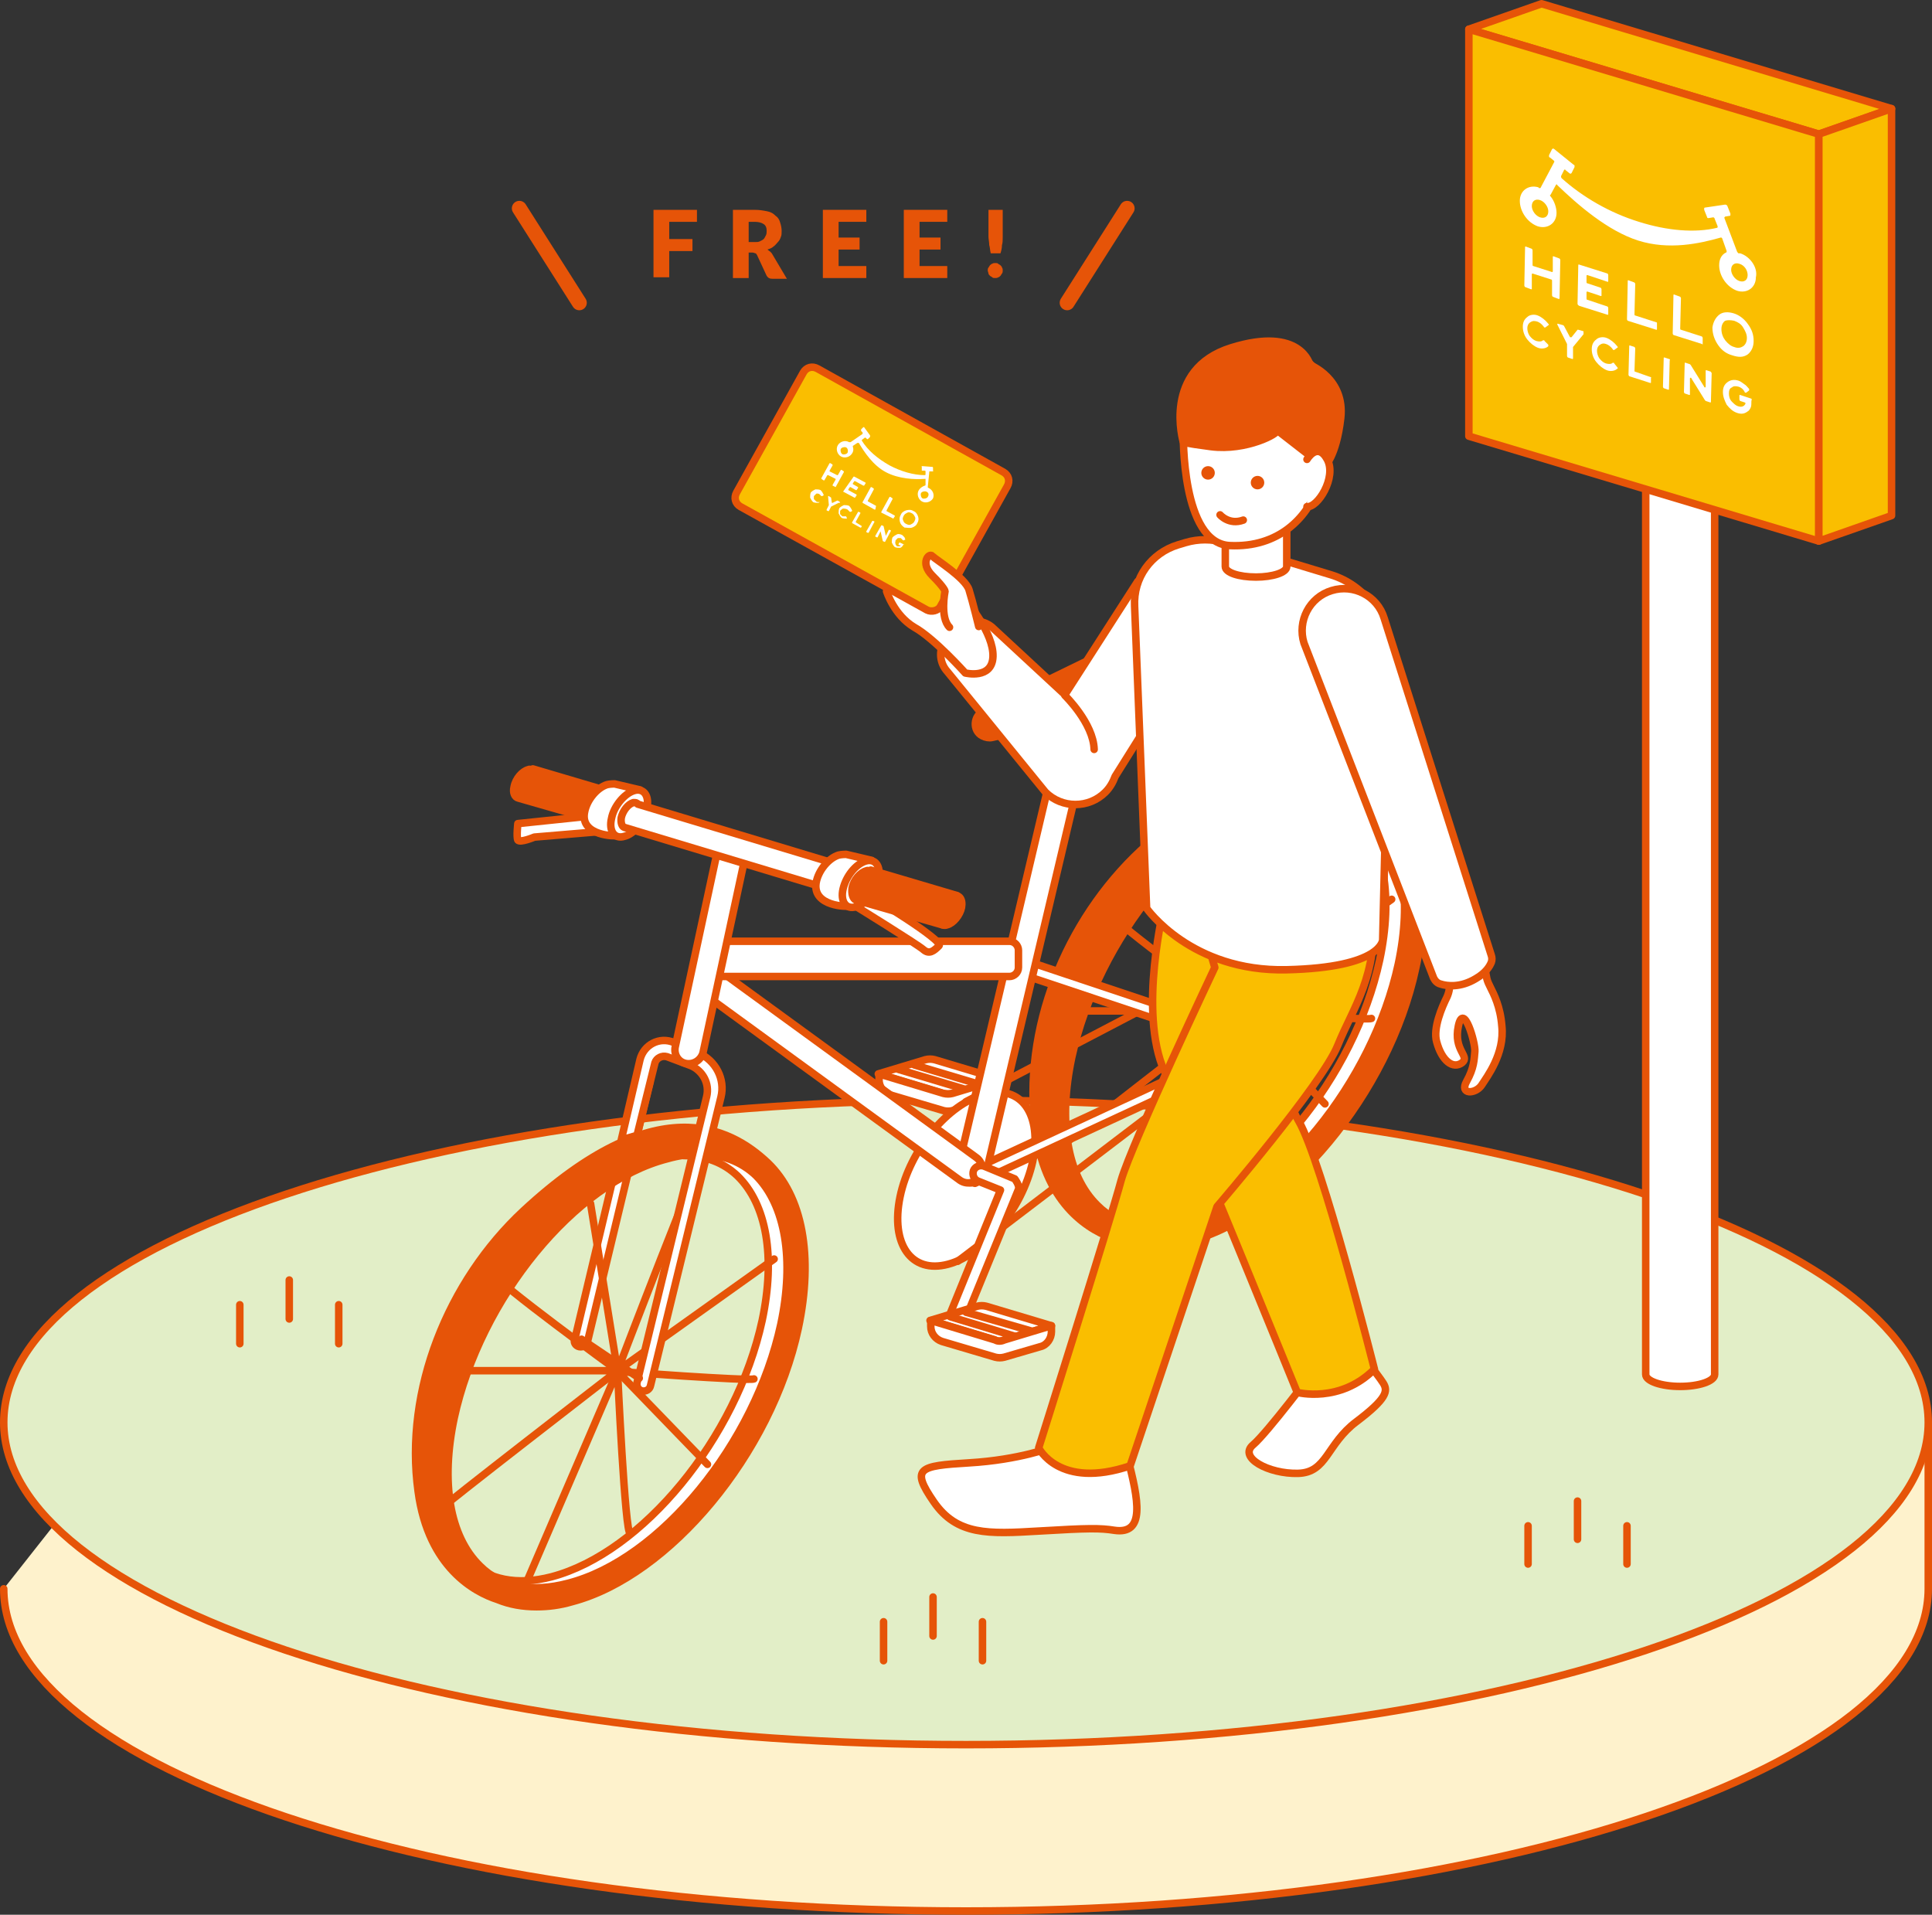 <?xml version="1.0" encoding="utf-8"?>
<!-- Generator: Adobe Illustrator 21.1.0, SVG Export Plug-In . SVG Version: 6.00 Build 0)  -->
<svg version="1.1" id="レイヤー_1" xmlns="http://www.w3.org/2000/svg" xmlns:xlink="http://www.w3.org/1999/xlink" x="0px"
	 y="0px" width="257.8px" height="255.5px" viewBox="0 0 257.8 255.5" style="enable-background:new 0 0 257.8 255.5;"
	 xml:space="preserve">
<rect x="0" y="0" width="257.8" height="255.5" fill="#333333" stroke="none"/>
<style type="text/css">
	.st0{fill:#FEF2CC;stroke:#E65408;stroke-linecap:round;stroke-linejoin:round;stroke-miterlimit:10;}
	.st1{fill:#E2EEC7;stroke:#E65408;stroke-linecap:round;stroke-linejoin:round;stroke-miterlimit:10;}
	.st2{fill:#FFFFFF;stroke:#E65408;stroke-linecap:round;stroke-linejoin:round;stroke-miterlimit:10;}
	.st3{fill:none;stroke:#E65408;stroke-linecap:round;stroke-linejoin:round;stroke-miterlimit:10;}
	.st4{fill:#E65408;}
	.st5{fill:#E65408;stroke:#E65408;stroke-linecap:round;stroke-linejoin:round;stroke-miterlimit:10;}
	.st6{fill:#FABE00;stroke:#E65408;stroke-linecap:round;stroke-linejoin:round;stroke-miterlimit:10;}
	.st7{fill:#FFFFFF;}
	.st8{fill:none;stroke:#E65408;stroke-width:2;stroke-linecap:round;stroke-linejoin:round;stroke-miterlimit:10;}
</style>
<path class="st0" d="M0.5,212c0,23.8,57.5,43,128.4,43s128.4-19.3,128.4-43v-22.2h-17.5c-22.3-12.7-63.6-21.3-110.9-21.3
	S40.3,177.1,18,189.8"/>
<path class="st1" d="M0.5,189.8c0-23.8,57.5-43,128.4-43s128.4,19.3,128.4,43s-57.5,43-128.4,43S0.5,213.5,0.5,189.8"/>
<g>
	<g>
		<g>
			<path class="st2" d="M127.1,145.9l6.3-1.9l-8.7-2.6c-0.4-0.1-0.8-0.1-1.2,0l-6.3,1.9l8.6,2.6C126.3,146,126.7,146,127.1,145.9z"
				/>
			<path class="st2" d="M127.1,145.9l6.3-1.9v0.8c0,0.9-0.6,1.8-1.5,2l-4.8,1.4c-0.4,0.1-0.8,0.1-1.2,0l-7.1-2.1
				c-0.9-0.3-1.5-1.1-1.5-2v-0.8l8.6,2.6C126.3,146,126.7,146,127.1,145.9z"/>
			<line class="st2" x1="119.9" y1="142.7" x2="128.6" y2="145.3"/>
			<line class="st2" x1="122" y1="142.1" x2="130.7" y2="144.7"/>
		</g>
		<g>
			<g>
				<path class="st2" d="M120.1,159.7c-1.3,6.3,1.5,10.3,6.4,9c4.9-1.3,9.9-7.4,11.3-13.7c1.3-6.3-1.5-10.3-6.4-9
					C126.5,147.3,121.4,153.4,120.1,159.7z"/>
				<path class="st2" d="M158.9,136c-0.8,3.7,0.9,6.1,3.8,5.3s5.8-4.3,6.6-8c0.8-3.7-0.9-6.1-3.8-5.3S159.7,132.3,158.9,136z"/>
				<line class="st2" x1="163.9" y1="128.7" x2="128.9" y2="147"/>
				<line class="st2" x1="127.8" y1="168.3" x2="163.9" y2="140.8"/>
			</g>
			<g>
				<g>
					<path class="st2" d="M77.3,179.7L77.3,179.7c0.5,0.1,1-0.2,1.1-0.7l8.3-34.5l-1.7-0.7l-8.3,34.9
						C76.5,179.1,76.8,179.6,77.3,179.7z"/>
					<g>
						<g>
							<path class="st2" d="M183,106.3c4.8,4.6,6.4,12.8,4.3,22.5c-3.6,16.8-17.3,33.4-30.5,36.8c-1.7,0.4-3.3-0.8-4.8-0.8
								c-3.7,0-6-0.8-8.5-3.2l1.3-1.5c2.7,2.6,6.6,3.4,11.2,2.2c12.1-3.2,24.7-18.5,28.1-34.2c1.8-8.5,0.6-15.5-3.3-19.3
								c-1.9-1.8-4.3-2.7-7.2-2.7L183,106.3z"/>
							<g>
								<path class="st3" d="M176.8,105c-0.7,0.3-12,29.9-12,29.9l20.9-14.9"/>
								<path class="st3" d="M148.8,122.4c-0.7,0.3,16,12.5,16,12.5l-3.6-22.3"/>
								<path class="st3" d="M141.3,153.3c-0.7,0.3,23.5-18.4,23.5-18.4h-21.5"/>
								<path class="st3" d="M183,135.9c-0.7,0.3-18.2-1-18.2-1l12,12.4"/>
								<path class="st3" d="M166.6,156.6c-0.7,0.3-1.7-21.7-1.7-21.7l-12.9,30"/>
							</g>
						</g>
						<path class="st4" d="M185.2,106.7c-5.3-5-15.5-10.1-33.3,6.4c-10.2,9.5-16.1,24.2-14.2,37.9c1.4,10.4,7.8,13.8,10.9,14.8
							c1.7,0.7,3.5,1,5.4,1c1.6,0,3.2-0.2,4.9-0.7c13.2-3.5,26.9-20,30.5-36.8C191.6,119.5,190,111.3,185.2,106.7z M186.1,128.5
							c-3.4,15.7-15.9,31.1-28.1,34.2c-4.6,1.2-8.5,0.5-11.2-2.2c-3.9-3.8-5.1-10.8-3.3-19.3c3.4-15.7,15.9-31.1,28.1-34.2
							c1.4-0.4,2.8-0.6,4.1-0.6c2.8,0,5.3,0.9,7.2,2.7C186.7,113,187.9,120,186.1,128.5z"/>
					</g>
					<path class="st2" d="M130.1,157.9l38.2-17.7c0.2-0.1,0.3-0.4,0.2-0.6l-0.4-0.8c-0.1-0.2-0.4-0.3-0.6-0.2l-38.2,17.7
						L130.1,157.9z"/>
					<path class="st2" d="M136.3,130l31.1,10.4c0.2,0.1,0.5-0.1,0.6-0.3l0.3-0.9c0.1-0.2-0.1-0.5-0.3-0.6l-31.1-10.4
						c-0.2-0.1-0.5,0.1-0.6,0.3l-0.3,0.9C135.9,129.7,136,129.9,136.3,130z"/>
					<g>
						<path class="st2" d="M136,129.2l1.1,0.2c0.3,0.1,0.6-0.1,0.7-0.4l7.8-35.8l-2.3-0.5l-7.8,35.8
							C135.5,128.8,135.7,129.1,136,129.2z"/>
						<path class="st2" d="M129.3,157.8L129.3,157.8c1,0.2,2-0.4,2.3-1.4l12.5-52.9l-3.7-0.8l-12.5,52.9
							C127.6,156.6,128.3,157.6,129.3,157.8z"/>
						<path class="st2" d="M130.7,157L130.7,157c0.6-0.9,0.4-2-0.5-2.6l-35.3-25.7l-2.1,3.1l35.3,25.7
							C129,158.1,130.1,157.9,130.7,157z"/>
					</g>
					<g>
						<path class="st5" d="M150.2,87l7.4,3.3c1.1,0.3,1.1,2-0.1,2.3l-25.1,5.8c-0.4,0.1-0.9,0-1.3-0.2h0c-1.4-0.7-1.2-2.8,0.2-3.3
							l16-7.8C148.3,86.8,149.3,86.7,150.2,87z"/>
					</g>
					<path class="st2" d="M94.5,130.3h40.2c0.6,0,1.2-0.5,1.2-1.2v-2.3c0-0.6-0.5-1.2-1.2-1.2H94.5V130.3z"/>
					<g>
						<g>
							<path class="st2" d="M100.6,154.4c4.8,4.6,6.4,12.8,4.3,22.5c-3.6,16.8-17.3,33.4-30.5,36.8c-1.7,0.4-3.3-0.8-4.8-0.8
								c-3.7,0-6-0.8-8.5-3.2l1.3-1.5c2.7,2.6,6.6,3.4,11.2,2.2c12.1-3.2,24.7-18.5,28.1-34.2c1.8-8.5,0.6-15.5-3.3-19.3
								c-1.9-1.8-4.3-2.7-7.2-2.7L100.6,154.4z"/>
							<g>
								<path class="st3" d="M94.4,153c-0.7,0.3-12,29.9-12,29.9l20.9-14.9"/>
								<path class="st3" d="M66.4,170.4c-0.7,0.3,16,12.5,16,12.5l-3.6-22.3"/>
								<path class="st3" d="M58.9,201.3c-0.7,0.3,23.5-18.4,23.5-18.4H60.9"/>
								<path class="st3" d="M100.6,184c-0.7,0.3-18.2-1-18.2-1l12,12.4"/>
								<path class="st3" d="M84.1,204.6c-0.7,0.3-1.7-21.7-1.7-21.7l-12.9,30"/>
							</g>
						</g>
						<path class="st4" d="M102.8,154.8c-5.3-5-15.5-10.1-33.3,6.4c-10.2,9.5-16.1,24.2-14.2,37.9c1.4,10.4,7.8,13.8,10.9,14.8
							c1.7,0.7,3.5,1,5.4,1c1.6,0,3.2-0.2,4.9-0.7c13.2-3.5,26.9-20,30.5-36.8C109.1,167.6,107.6,159.4,102.8,154.8z M103.7,176.6
							c-3.4,15.7-15.9,31.1-28.1,34.2c-4.6,1.2-8.5,0.5-11.2-2.2c-3.9-3.8-5.1-10.8-3.3-19.3c3.4-15.7,15.9-31.1,28.1-34.2
							c1.4-0.4,2.8-0.6,4.1-0.6c2.8,0,5.3,0.9,7.2,2.7C104.3,161,105.5,168.1,103.7,176.6z"/>
					</g>
					<path class="st2" d="M82.9,152.1l2.5-10.7c0.5-2,2.6-3.1,4.5-2.3l3.3,1.4c2.3,1,3.6,3.5,3,5.9l-9.4,38.5
						c-0.1,0.5-0.6,0.8-1.1,0.7c-0.5-0.1-0.8-0.6-0.7-1.1l9.3-38.2c0.4-1.7-0.5-3.4-2.1-4.1L89,141c-0.7-0.2-1.4,0.2-1.6,0.8
						l-2.4,9.7L82.9,152.1z"/>
					<path class="st2" d="M91.5,141.9L91.5,141.9c1,0.2,2-0.4,2.3-1.4l5.6-26l-3.7-0.8l-5.6,26C89.9,140.7,90.5,141.7,91.5,141.9z"
						/>
				</g>
				<g>
					<path class="st2" d="M133.5,158.8l-3-1.2c-0.5-0.2-0.8-0.8-0.6-1.4l0,0c0.2-0.5,0.8-0.8,1.4-0.6l4.1,1.7c0,0,0.7,0.9,0.5,1.4
						l-7.2,17.6l-2-0.8L133.5,158.8z"/>
					<g>
						<path class="st2" d="M134,178.8l6.3-1.9l-8.7-2.6c-0.4-0.1-0.8-0.1-1.2,0l-6.3,1.9l8.6,2.6C133.1,179,133.6,179,134,178.8z"/>
						<path class="st2" d="M134,178.8l6.3-1.9v0.8c0,0.9-0.6,1.8-1.5,2l-4.8,1.4c-0.4,0.1-0.8,0.1-1.2,0l-7.1-2.1
							c-0.9-0.3-1.5-1.1-1.5-2v-0.8l8.6,2.6C133.1,179,133.6,179,134,178.8z"/>
						<line class="st2" x1="126.8" y1="175.7" x2="135.4" y2="178.3"/>
						<line class="st2" x1="128.9" y1="175.1" x2="137.6" y2="177.6"/>
					</g>
				</g>
			</g>
			<line class="st2" x1="85.3" y1="183.9" x2="77.6" y2="178.7"/>
		</g>
	</g>
	<g>
		<path class="st2" d="M80.8,110.9l-9.5,0.8c0,0-1.9,0.8-2.2,0.4c-0.2-0.4,0-2.2,0-2.2l12.5-1.3L80.8,110.9z"/>
		<g>
			<g>
				<path class="st5" d="M68.6,105c0.2-1.1,1.1-2.1,1.9-2.3c0.2-0.1,0.4,0,0.6,0l0-0.1l11.5,3.4l0,0c-0.2,0-0.3,0-0.5,0
					c-0.8,0.2-1.7,1.3-1.9,2.3c-0.2,0.8,0,1.3,0.5,1.5l0,0l-11.5-3.3l0,0C68.7,106.4,68.4,105.8,68.6,105z"/>
			</g>
			<g>
				<path class="st2" d="M78,108.4c0.3-1.7,1.7-3.3,3-3.7c0.4-0.1,1-0.1,1-0.1l3.4,0.8l-3.1,6.1C82.3,111.6,77.4,111.6,78,108.4z"/>
				<path class="st2" d="M81.6,109.2c-0.4,1.7,0.4,2.8,1.7,2.4c1.3-0.3,2.7-2,3-3.7c0.4-1.7-0.4-2.8-1.7-2.4
					C83.3,105.9,81.9,107.6,81.6,109.2z"/>
			</g>
		</g>
		<path class="st2" d="M116,119.5c0,0,10,6,9.3,6.7c-0.7,0.7-1.3,1.2-2.1,0.5s-8.9-5.7-8.9-5.7l-0.5-2L116,119.5z"/>
		<g>
			<g>
				<path class="st2" d="M82.9,109.1c0.2-0.9,0.9-1.8,1.6-2c0,0,0.1,0,0.1,0l0,0l0,0c0.2,0,0.4,0,0.5,0.2l39.8,12l-6.1,1.8
					l-35.5-10.7C83,110.3,82.8,109.8,82.9,109.1z"/>
				<path class="st2" d="M108.9,117.8c0.3-1.7,1.7-3.3,3-3.7c0.4-0.1,1-0.1,1-0.1l3.4,0.8l-3.1,6.1C113.2,121,108.4,121,108.9,117.8
					z"/>
				<path class="st2" d="M112.5,118.6c-0.4,1.7,0.4,2.8,1.7,2.4c1.3-0.3,2.7-2,3-3.7c0.4-1.7-0.4-2.8-1.7-2.4
					C114.2,115.3,112.9,116.9,112.5,118.6z"/>
			</g>
			<g>
				<path class="st5" d="M113.7,118.5c0.2-1.1,1.1-2.1,1.9-2.3c0.2-0.1,0.4,0,0.6,0l0-0.1l11.5,3.4l-2,3.9l-11.5-3.3l0,0
					C113.8,119.9,113.6,119.3,113.7,118.5z"/>
				<path class="st5" d="M125.3,121.9c-0.2,1.1,0.3,1.8,1.1,1.5c0.8-0.2,1.7-1.3,1.9-2.3c0.2-1.1-0.3-1.8-1.1-1.5
					C126.4,119.8,125.6,120.8,125.3,121.9z"/>
			</g>
		</g>
	</g>
</g>
<g>
	<g>
		<g>
			<path class="st2" d="M161.2,83.8l-9.4-6.2l-9.7,15.1l-9.5-8.8c-1-1-2.5-1.3-3.8-0.7c-0.2,0.1-0.4,0.2-0.7,0.4
				c-0.9,0.6-1.5,1.2-2,1.9c-0.9,1.3-0.7,3,0.3,4.1l13.1,16.1c2.2,2.2,5.8,2.2,8,0c0.6-0.6,1-1.3,1.3-2.1L161.2,83.8z"/>
			<g>
				<g>
					<path class="st2" d="M175.4,182.8c0,0-6.3,8.4-8.2,10c-2,1.7,2.1,3.9,6,3.8c3.9-0.1,3.8-3.9,7.8-6.9c4.1-3.1,4.2-4.1,3.6-5.1
						c-0.6-1-4.7-6.2-4.7-6.2L175.4,182.8z"/>
					<path class="st6" d="M155.4,120.7c0,0-3.6,14.3,0,22.3c3.6,8.1,17.7,42.8,17.7,42.8s5.7,1.5,10.3-3.1c0,0-7-27.8-10.1-33.1
						c-3.1-5.3-1.7-13.9-1.7-13.9l-4.1-12.5L155.4,120.7z"/>
					<g>
						<g>
							<path class="st2" d="M140.4,193.1c0,0-4.3,1.7-11.1,2.1c-6.7,0.4-7.8,0.7-4.7,5.2c3.1,4.5,7.3,4.3,14,3.9s8.2-0.4,10.1-0.1
								c4.1,0.6,3.3-3.9,1.7-9.9L140.4,193.1z"/>
							<path class="st6" d="M162.1,129.1c0,0-11.1,23.5-12.5,28.4c-1.3,4.9-11,35.7-11,35.7s2.7,5.6,12.2,2.4l11.6-34.6
								c0,0,14-16.3,16.1-21.5s5.3-9.1,4.8-18.1l-23.7-0.8L162.1,129.1z"/>
							<path class="st2" d="M177.6,76.7l-14.2-4.3c-1.7-0.5-3.5-0.5-5.2,0l-1,0.3c-3.6,1.1-6,4.4-5.8,8.2l1.6,40.3
								c0,0,5.9,8.5,18.7,8.2c12.8-0.3,12.8-4,12.8-4l0.9-38.1C185.4,82.5,182.2,78.1,177.6,76.7z"/>
						</g>
						<g>
							<path class="st2" d="M163.5,68.2v7.4c0,0.8,1.8,1.4,4.1,1.4c2.2,0,4.1-0.6,4.1-1.4v-7.4H163.5z"/>
							<g>
								<path class="st2" d="M157.9,57.3c-0.1-11.1,8.7-12,13.9-10.4c5.2,1.5,5.4,6.6,5.4,6.6s0,7.6-1.4,11.6s-5.2,8-11.7,7.7
									c-6.5-0.3-6.2-15-6.2-15L157.9,57.3z"/>
								<path class="st5" d="M170.4,57.4c0.4,0.4-4.1,2.8-8.8,2.2c-3.8-0.5-3.7-0.6-3.7-0.6s-2.9-9.7,6.4-12.6
									c9.3-2.9,10.5,2.3,10.5,2.3s4.7,1.8,4.1,7.1c-0.6,5.2-2.2,6.5-2.2,6.5L170.4,57.4z"/>
								<path class="st2" d="M174.4,61.3c0,0,1.4-2.4,2.7,0s-1.3,6.5-2.7,6.3"/>
								<circle class="st4" cx="161.2" cy="63.1" r="0.9"/>
								<circle class="st4" cx="167.8" cy="64.4" r="0.9"/>
								<path class="st2" d="M162.8,68.7c0,0,1.2,1.4,3.1,0.7"/>
							</g>
						</g>
					</g>
				</g>
			</g>
			<g>
				<path class="st2" d="M118.3,78.9c0,0,1,3.2,3.7,4.8c2.7,1.5,6.8,6.1,6.8,6.1s3.6,0.9,3.7-2.2s-3.4-7.2-3.4-7.2l-7.6-4
					L118.3,78.9z"/>
				<g>
					<path class="st6" d="M123.7,81.4L98.8,67.6c-0.7-0.4-0.9-1.2-0.5-1.9l8.9-16c0.4-0.7,1.2-0.9,1.9-0.5L133.9,63
						c0.7,0.4,0.9,1.2,0.5,1.9l-8.9,16C125.2,81.5,124.3,81.7,123.7,81.4z"/>
				</g>
				<path class="st2" d="M130.6,83.6c0,0-0.8-3.3-1.3-4.9s-4.4-4-4.9-4.5c-0.4-0.5-1.7,0.9,0,2.6c1.7,1.7,1.7,2.1,1.7,2.1
					s-0.7,3.5,0.6,4.8"/>
			</g>
			<path class="st2" d="M142.1,92.8c0,0,3.8,3.7,3.9,7.2"/>
		</g>
		<path class="st2" d="M193.4,130.9L193.4,130.9c0.1,0.7,0,1.4-0.3,2.1c-0.7,1.4-1.9,4.2-1.4,6c0.7,2.6,2.2,3.7,3.4,2.8
			c1.1-0.9-1.2-1.6-0.5-4.9c0.7-3.3,2.3,2.3,2.2,3.4s-0.1,2.2-1.1,4s1.2,1.7,2,0.5c0.7-1.1,3.1-4.2,2.7-7.9
			c-0.2-2.6-1.1-4.3-1.5-5.1c-0.2-0.4-0.4-0.8-0.5-1.2l-0.7-3.7l-1.2,0.1C194.6,127,193.1,128.9,193.4,130.9z"/>
		<path class="st2" d="M191.3,130.5c0.2,0.4,0.5,0.7,0.9,0.8c0.9,0.3,2.7,0.5,4.7-0.7c1.4-0.8,1.9-1.7,2.1-2.2
			c0.1-0.3,0.1-0.6,0-0.9l-14.3-45c-0.9-3-4.1-4.6-7-3.7h0c-3,0.9-4.6,4.1-3.7,7L191.3,130.5z"/>
	</g>
	<g>
		<path class="st7" d="M123.9,65.1C123.9,65,123.9,65,123.9,65.1c-0.1,0-0.1-0.1-0.1-0.1L124,63c0,0,0,0,0-0.1c0,0,0,0,0.1,0l0.3,0
			c0,0,0,0,0.1,0s0,0,0-0.1l0-0.4c0,0,0-0.1-0.1-0.1l-1.3-0.1c0,0,0,0-0.1,0s0,0,0,0.1l0,0.4c0,0,0,0,0,0.1c0,0,0,0,0.1,0l0.3,0
			c0,0,0.1,0,0.1,0.1l0,0.4c0,0,0,0.1-0.1,0.1c-1.5,0-3.2-0.5-4.7-1.3c-1.6-0.9-2.9-2-3.7-3.3c0,0,0-0.1,0-0.1l0.4-0.3
			c0,0,0.1,0,0.1,0l0.2,0.2c0,0,0.1,0,0.1,0l0.3-0.3c0,0,0,0,0-0.1c0,0,0,0,0-0.1l-0.8-1.1c0,0-0.1,0-0.1,0l-0.3,0.3c0,0,0,0,0,0.1
			c0,0,0,0,0,0.1l0.2,0.2c0,0,0,0,0,0.1c0,0,0,0,0,0.1l-1.6,1.1c0,0-0.1,0-0.1,0c0,0,0,0-0.1,0c-0.5-0.3-1.2-0.1-1.5,0.4
			c-0.3,0.5-0.1,1.2,0.4,1.5c0.5,0.3,1.2,0.1,1.5-0.4c0.2-0.3,0.2-0.6,0.1-0.9c0,0,0-0.1,0-0.1l0.6-0.4c0,0,0,0,0.1,0c0,0,0,0,0.1,0
			c0.7,1.2,1.9,3,3.6,3.9c1.7,0.9,3.8,1,5.2,0.9c0,0,0,0,0.1,0c0,0,0,0,0,0.1l0,0.7c0,0,0,0.1-0.1,0.1c-0.3,0.1-0.6,0.3-0.8,0.6
			c-0.3,0.5-0.1,1.2,0.4,1.5c0.5,0.3,1.2,0.1,1.5-0.4C124.7,66,124.5,65.4,123.9,65.1z M123.8,66.3c-0.1,0.2-0.5,0.3-0.7,0.2
			c-0.2-0.1-0.3-0.5-0.2-0.7c0.1-0.2,0.5-0.3,0.7-0.2C123.9,65.7,124,66,123.8,66.3z M113.1,60.4c-0.1,0.2-0.5,0.3-0.7,0.2
			c-0.2-0.1-0.3-0.5-0.2-0.7c0.1-0.2,0.5-0.3,0.7-0.2C113.1,59.8,113.2,60.1,113.1,60.4z"/>
		<path class="st7" d="M111.5,65l1.1-2c0,0,0-0.1,0-0.1l-0.3-0.2c0,0-0.1,0-0.1,0l-0.4,0.7c0,0-0.1,0-0.1,0l-1-0.5c0,0,0-0.1,0-0.1
			l0.4-0.7c0,0,0-0.1,0-0.1l-0.3-0.2c0,0-0.1,0-0.1,0l-1.1,2c0,0,0,0.1,0,0.1l0.3,0.2c0,0,0.1,0,0.1,0l0.4-0.7c0,0,0.1,0,0.1,0
			l1,0.5c0,0,0,0.1,0,0.1l-0.4,0.7c0,0,0,0.1,0,0.1L111.5,65C111.4,65,111.4,65,111.5,65z"/>
		<path class="st7" d="M112.5,65.6l1.5,0.8c0,0,0.1,0,0.1,0l0.2-0.3c0,0,0-0.1,0-0.1l-1.1-0.6c0,0,0-0.1,0-0.1l0.2-0.3
			c0,0,0.1,0,0.1,0l0.7,0.4c0,0,0.1,0,0.1,0l0.2-0.3c0,0,0-0.1,0-0.1l-0.7-0.4c0,0,0-0.1,0-0.1l0.2-0.3c0,0,0.1,0,0.1,0l1.1,0.6
			c0,0,0.1,0,0.1,0l0.2-0.3c0,0,0-0.1,0-0.1l-1.5-0.8c0,0-0.1,0-0.1,0L112.5,65.6C112.4,65.6,112.4,65.6,112.5,65.6z"/>
		<path class="st7" d="M116.9,67.5l-1.1-0.6c0,0,0-0.1,0-0.1l0.8-1.5c0,0,0-0.1,0-0.1l-0.3-0.2c0,0-0.1,0-0.1,0l-1.1,2
			c0,0,0,0.1,0,0.1l1.6,0.9c0,0,0.1,0,0.1,0L116.9,67.5C116.9,67.6,116.9,67.5,116.9,67.5z"/>
		<path class="st7" d="M119.2,69.2l0.2-0.3c0,0,0-0.1,0-0.1l-1.1-0.6c0,0,0-0.1,0-0.1l0.8-1.5c0,0,0-0.1,0-0.1l-0.3-0.2
			c0,0-0.1,0-0.1,0l-1.1,2c0,0,0,0.1,0,0.1L119.2,69.2C119.1,69.3,119.2,69.3,119.2,69.2z"/>
		<path class="st7" d="M121.7,70.4c0.3-0.1,0.6-0.3,0.7-0.6c0.2-0.3,0.2-0.6,0.1-0.9c-0.1-0.3-0.3-0.6-0.6-0.7
			c-0.3-0.2-0.6-0.2-1-0.1c-0.3,0.1-0.6,0.3-0.7,0.6c-0.2,0.3-0.2,0.7-0.1,1c0.1,0.3,0.3,0.5,0.6,0.7
			C121,70.4,121.4,70.5,121.7,70.4z M121.7,68.5c0.2,0.1,0.3,0.3,0.4,0.5c0.1,0.2,0,0.4-0.1,0.6c-0.1,0.2-0.3,0.3-0.5,0.4
			c-0.2,0.1-0.4,0-0.6-0.1c-0.2-0.1-0.3-0.2-0.4-0.5c-0.1-0.2,0-0.4,0.1-0.6c0.1-0.2,0.3-0.3,0.5-0.4
			C121.3,68.3,121.5,68.4,121.7,68.5z"/>
		<path class="st7" d="M115,70.2l-0.8-0.5c0,0,0,0,0-0.1l0.6-1.1c0,0,0-0.1,0-0.1l-0.2-0.1c0,0-0.1,0-0.1,0l-0.8,1.4
			c0,0,0,0.1,0,0.1l1.1,0.6c0,0,0.1,0,0.1,0L115,70.2C115.1,70.3,115.1,70.3,115,70.2z"/>
		<path class="st7" d="M116.7,69.6l-0.2-0.1c0,0-0.1,0-0.1,0l-0.8,1.4c0,0,0,0.1,0,0.1l0.2,0.1c0,0,0.1,0,0.1,0L116.7,69.6
			C116.7,69.6,116.7,69.6,116.7,69.6z"/>
		<path class="st7" d="M118.9,70.8l-0.2-0.1c0,0-0.1,0-0.1,0l-0.4,0.8c0,0,0,0,0,0c0,0,0,0,0,0l-0.3-1.3c0,0,0,0,0,0l-0.2-0.1
			c0,0-0.1,0-0.1,0l-0.8,1.4c0,0,0,0.1,0,0.1l0.2,0.1c0,0,0.1,0,0.1,0l0.4-0.8c0,0,0,0,0,0c0,0,0,0,0,0l0.3,1.3c0,0,0,0,0,0l0.2,0.1
			c0,0,0.1,0,0.1,0L118.9,70.8C119,70.8,119,70.8,118.9,70.8z"/>
		<path class="st7" d="M112.1,67l-0.3-0.2c0,0,0,0-0.1,0l-0.6,0.3c0,0-0.1,0-0.1,0l-0.1-0.7c0,0,0,0,0,0l-0.3-0.2c0,0,0,0-0.1,0
			c0,0,0,0,0,0.1l0.1,1.1c0,0,0,0,0,0l-0.3,0.6c0,0,0,0.1,0,0.1l0.2,0.1c0,0,0.1,0,0.1,0l0.3-0.6c0,0,0,0,0,0l1-0.5
			C112.1,67.1,112.1,67.1,112.1,67C112.1,67,112.1,67,112.1,67z"/>
		<path class="st7" d="M109.4,67C109.4,67,109.3,66.9,109.4,67c-0.2,0-0.4,0-0.5-0.1c-0.1-0.1-0.2-0.2-0.3-0.3c0-0.1,0-0.3,0-0.4
			c0.1-0.1,0.2-0.2,0.3-0.3s0.3,0,0.4,0c0.1,0.1,0.2,0.2,0.3,0.3c0,0,0,0,0.1,0l0.2-0.1c0,0,0,0,0-0.1c-0.1-0.2-0.2-0.4-0.4-0.6
			c-0.2-0.1-0.5-0.1-0.7-0.1c-0.2,0.1-0.4,0.2-0.6,0.4c-0.1,0.2-0.1,0.5-0.1,0.7c0.1,0.2,0.2,0.4,0.4,0.6c0.2,0.1,0.5,0.1,0.7,0.1
			c0,0,0,0,0,0c0,0,0,0,0,0L109.4,67z"/>
		<path class="st7" d="M113.1,68c0.1,0.1,0.2,0.2,0.3,0.3c0,0,0,0,0.1,0l0.2-0.1c0,0,0,0,0-0.1c-0.1-0.2-0.2-0.4-0.4-0.6
			c-0.2-0.1-0.5-0.1-0.7-0.1c-0.2,0.1-0.4,0.2-0.6,0.4c-0.1,0.2-0.1,0.5-0.1,0.7c0.1,0.2,0.2,0.4,0.4,0.6c0.2,0.1,0.5,0.1,0.7,0.1
			c0,0,0,0,0-0.1l-0.1-0.2c0,0,0,0-0.1,0c-0.1,0-0.3,0-0.4,0c-0.1-0.1-0.2-0.2-0.3-0.3c0-0.1,0-0.3,0-0.4s0.2-0.2,0.3-0.3
			S113,67.9,113.1,68z"/>
		<path class="st7" d="M120.7,72.7l-0.6-0.3c0,0-0.1,0-0.1,0l-0.1,0.2c0,0,0,0.1,0,0.1l0.3,0.1c0,0,0,0,0,0c0,0,0,0,0,0
			c0,0-0.1,0.1-0.2,0.1c-0.1,0-0.2,0-0.3,0c-0.1-0.1-0.2-0.2-0.2-0.3c-0.1-0.2,0-0.3,0-0.5c0.1-0.1,0.2-0.2,0.3-0.3
			c0.1,0,0.3,0,0.4,0c0.1,0.1,0.2,0.2,0.3,0.3c0,0,0,0,0.1,0l0.2-0.1c0,0,0,0,0,0c0,0,0,0,0,0c0-0.1-0.1-0.2-0.1-0.3
			c-0.1-0.1-0.2-0.2-0.3-0.3c-0.2-0.1-0.5-0.2-0.7-0.1c-0.2,0.1-0.4,0.2-0.6,0.4c-0.1,0.2-0.1,0.5-0.1,0.7c0.1,0.2,0.2,0.4,0.4,0.6
			c0.2,0.1,0.5,0.1,0.7,0.1c0.1,0,0.2-0.1,0.3-0.2c0.1-0.1,0.1-0.2,0.2-0.3L120.7,72.7C120.8,72.7,120.8,72.7,120.7,72.7z"/>
	</g>
</g>
<g>
	<g>
		<path class="st4" d="M93,28v1.6h-3.7v2.3h3.1v1.6h-3.1v3.5h-2.1V28H93z"/>
		<path class="st4" d="M99.9,33.7v3.4h-2.1V28h2.9c0.7,0,1.2,0.1,1.7,0.2c0.5,0.1,0.8,0.3,1.1,0.6c0.3,0.2,0.5,0.5,0.6,0.9
			c0.1,0.3,0.2,0.7,0.2,1.1c0,0.3,0,0.6-0.1,0.8c-0.1,0.3-0.2,0.5-0.4,0.7c-0.2,0.2-0.3,0.4-0.6,0.6c-0.2,0.2-0.5,0.3-0.8,0.4
			c0.1,0.1,0.3,0.2,0.4,0.3c0.1,0.1,0.2,0.2,0.3,0.4l1.9,3.2h-1.9c-0.4,0-0.6-0.1-0.8-0.4L101,34c-0.1-0.1-0.1-0.2-0.2-0.2
			c-0.1,0-0.2-0.1-0.4-0.1H99.9z M99.9,32.3h0.8c0.3,0,0.5,0,0.7-0.1c0.2-0.1,0.4-0.2,0.5-0.3c0.1-0.1,0.2-0.3,0.3-0.5
			c0.1-0.2,0.1-0.4,0.1-0.6c0-0.4-0.1-0.7-0.4-0.9c-0.3-0.2-0.7-0.3-1.2-0.3h-0.8V32.3z"/>
		<path class="st4" d="M115.6,28v1.6h-3.7v2.1h2.8v1.6h-2.8v2.2h3.7v1.6h-5.8V28H115.6z"/>
		<path class="st4" d="M126.4,28v1.6h-3.7v2.1h2.8v1.6h-2.8v2.2h3.7v1.6h-5.8V28H126.4z"/>
		<path class="st4" d="M131.8,36.1c0-0.1,0-0.3,0.1-0.4c0.1-0.1,0.1-0.2,0.2-0.3c0.1-0.1,0.2-0.2,0.3-0.2c0.1-0.1,0.3-0.1,0.4-0.1
			c0.2,0,0.3,0,0.4,0.1c0.1,0.1,0.2,0.1,0.3,0.2c0.1,0.1,0.2,0.2,0.2,0.3c0.1,0.1,0.1,0.3,0.1,0.4c0,0.1,0,0.3-0.1,0.4
			c-0.1,0.1-0.1,0.2-0.2,0.3c-0.1,0.1-0.2,0.2-0.3,0.2c-0.1,0.1-0.3,0.1-0.4,0.1c-0.2,0-0.3,0-0.4-0.1c-0.1-0.1-0.2-0.1-0.3-0.2
			c-0.1-0.1-0.2-0.2-0.2-0.3C131.9,36.4,131.8,36.2,131.8,36.1z M133.8,28v3.6c0,0.4,0,0.8-0.1,1.1c0,0.4-0.1,0.8-0.2,1.1h-1.3
			c-0.1-0.4-0.1-0.8-0.2-1.1c0-0.4-0.1-0.8-0.1-1.1V28H133.8z"/>
	</g>
	<line class="st8" x1="69.3" y1="27.8" x2="77.3" y2="40.4"/>
	<line class="st8" x1="150.4" y1="27.8" x2="142.4" y2="40.4"/>
</g>
<g>
	<g>
		<path class="st2" d="M219.6,59v124.4c0,0.9,2.1,1.6,4.6,1.6s4.6-0.7,4.6-1.6V59H219.6z"/>
		<ellipse class="st2" cx="224.2" cy="59" rx="4.6" ry="1.6"/>
	</g>
	<g>
		<g>
			<g>
				<polygon class="st6" points="242.7,17.9 196,3.9 205.7,0.5 252.4,14.5 				"/>
				<polygon class="st6" points="242.7,72.2 196,58.2 196,3.9 242.7,17.9 				"/>
				<polygon class="st6" points="242.7,72.2 252.4,68.8 252.4,14.5 242.7,17.9 				"/>
			</g>
		</g>
		<g>
			<path class="st7" d="M232.2,33.8c0,0-0.1,0-0.2,0c-0.1,0-0.1-0.1-0.2-0.2l-1.7-4.5c0-0.1,0-0.1,0-0.1c0,0,0.1-0.1,0.1-0.1
				l0.6-0.1c0,0,0.1,0,0.1-0.1s0-0.1,0-0.2l-0.4-1c0-0.1-0.2-0.2-0.3-0.2l-2.7,0.4c0,0-0.1,0-0.1,0.1s0,0.1,0,0.2l0.4,1
				c0,0.1,0.1,0.1,0.1,0.1c0,0,0.1,0,0.1,0l0.6-0.1c0.1,0,0.2,0.1,0.2,0.2l0.4,1c0,0.1,0,0.2-0.1,0.2c-2.9,0.7-6.6,0.4-10.4-0.8
				c-3.9-1.2-7.5-3.3-10.3-5.8c-0.1-0.1-0.1-0.2-0.1-0.3l0.4-0.8c0-0.1,0.2-0.1,0.2,0l0.5,0.4c0.1,0.1,0.2,0.1,0.3,0l0.4-0.8
				c0,0,0-0.1,0-0.2c0-0.1-0.1-0.1-0.1-0.1l-2.6-2.1c-0.1-0.1-0.2-0.1-0.3,0l-0.4,0.8c0,0,0,0.1,0,0.2c0,0.1,0.1,0.1,0.1,0.1
				l0.5,0.4c0,0,0.1,0.1,0.1,0.1c0,0.1,0,0.1,0,0.1l-1.8,3.4c0,0.1-0.1,0.1-0.2,0.1c0,0-0.1,0-0.1-0.1c-1.3-0.4-2.5,0.4-2.5,1.8
				c0,1.4,1,2.9,2.4,3.4c1.3,0.4,2.5-0.4,2.5-1.8c0-0.7-0.3-1.6-0.8-2.2c-0.1-0.1-0.1-0.2,0-0.2l0.7-1.3c0,0,0.1-0.1,0.1-0.1
				c0,0,0.1,0,0.1,0.1c2.7,2.6,6.7,6.1,10.8,7.4c4.1,1.3,8.2,0.4,11-0.4c0,0,0.1,0,0.1,0c0,0,0.1,0.1,0.1,0.1l0.6,1.7
				c0,0.1,0,0.2-0.1,0.2c-0.6,0.3-0.9,0.9-0.9,1.7c0,1.4,1,2.9,2.4,3.4c1.3,0.4,2.5-0.4,2.5-1.8C234.6,35.7,233.5,34.2,232.2,33.8z
				 M233.2,36.7c0,0.7-0.5,1-1.1,0.8c-0.6-0.2-1.1-0.9-1.1-1.5c0-0.7,0.5-1,1.1-0.8C232.8,35.4,233.2,36.1,233.2,36.7z M206.6,28.2
				c0,0.7-0.5,1-1.1,0.8c-0.6-0.2-1.1-0.9-1.1-1.5c0-0.7,0.5-1,1.1-0.8C206.1,26.9,206.6,27.6,206.6,28.2z"/>
			<path class="st7" d="M208.1,39.8l0.1-5.1c0-0.1-0.1-0.2-0.1-0.2l-0.8-0.3c-0.1,0-0.1,0-0.1,0.1l0,1.9c0,0.1-0.1,0.1-0.1,0.1
				l-2.5-0.8c-0.1,0-0.1-0.1-0.1-0.2l0-1.9c0-0.1-0.1-0.2-0.1-0.2l-0.8-0.3c-0.1,0-0.1,0-0.1,0.1l-0.1,5.1c0,0.1,0.1,0.2,0.1,0.2
				l0.8,0.3c0.1,0,0.1,0,0.1-0.1l0-1.9c0-0.1,0.1-0.1,0.1-0.1l2.5,0.8c0.1,0,0.1,0.1,0.1,0.2l0,1.9c0,0.1,0.1,0.2,0.1,0.2l0.8,0.3
				C208,39.9,208.1,39.9,208.1,39.8z"/>
			<path class="st7" d="M210.7,40.8l3.8,1.2c0.1,0,0.1,0,0.1-0.1l0-0.8c0-0.1-0.1-0.2-0.1-0.2l-2.7-0.9c-0.1,0-0.1-0.1-0.1-0.2
				l0-0.8c0-0.1,0.1-0.1,0.1-0.1l1.8,0.6c0.1,0,0.1,0,0.1-0.1l0-0.8c0-0.1-0.1-0.2-0.1-0.2l-1.8-0.6c-0.1,0-0.1-0.1-0.1-0.2l0-0.8
				c0-0.1,0.1-0.1,0.1-0.1l2.7,0.9c0.1,0,0.1,0,0.1-0.1l0-0.8c0-0.1-0.1-0.2-0.1-0.2l-3.8-1.2c-0.1,0-0.1,0-0.1,0.1l-0.1,5.1
				C210.5,40.7,210.6,40.7,210.7,40.8z"/>
			<path class="st7" d="M221,43l-2.8-0.9c-0.1,0-0.1-0.1-0.1-0.2l0.1-4c0-0.1-0.1-0.2-0.1-0.2l-0.8-0.3c-0.1,0-0.1,0-0.1,0.1
				l-0.1,5.1c0,0.1,0.1,0.2,0.1,0.2l3.8,1.2c0.1,0,0.1,0,0.1-0.1l0-0.8C221.1,43.1,221.1,43,221,43z"/>
			<path class="st7" d="M227.2,45.9l0-0.8c0-0.1-0.1-0.2-0.1-0.2l-2.8-0.9c-0.1,0-0.1-0.1-0.1-0.2l0.1-4c0-0.1-0.1-0.2-0.1-0.2
				l-0.8-0.3c-0.1,0-0.1,0-0.1,0.1l-0.1,5.1c0,0.1,0.1,0.2,0.1,0.2l3.8,1.2C227.2,46,227.2,46,227.2,45.9z"/>
			<path class="st7" d="M233.2,47.3c0.5-0.4,0.8-1,0.8-1.8c0-0.8-0.2-1.5-0.8-2.3c-0.5-0.7-1.2-1.2-1.9-1.4
				c-0.7-0.2-1.4-0.2-1.9,0.2c-0.5,0.4-0.8,1-0.9,1.7c0,0.9,0.3,1.7,0.8,2.4c0.5,0.7,1.1,1.1,1.8,1.3
				C232,47.7,232.6,47.7,233.2,47.3z M231.4,42.8c0.5,0.2,0.9,0.4,1.2,0.9c0.3,0.5,0.5,0.9,0.5,1.4c0,0.5-0.2,0.9-0.5,1.1
				c-0.3,0.2-0.7,0.3-1.2,0.1c-0.4-0.1-0.8-0.4-1.2-0.9c-0.3-0.4-0.5-0.9-0.5-1.5c0-0.5,0.2-0.9,0.5-1.1
				C230.5,42.7,230.9,42.7,231.4,42.8z"/>
			<path class="st7" d="M220.2,50.3l-2-0.7c-0.1,0-0.1-0.1-0.1-0.1l0.1-3c0-0.1-0.1-0.2-0.1-0.2l-0.6-0.2c-0.1,0-0.1,0-0.1,0.1
				l-0.1,3.8c0,0.1,0.1,0.2,0.1,0.2l2.8,0.9c0.1,0,0.1,0,0.1-0.1l0-0.6C220.4,50.4,220.3,50.3,220.2,50.3z"/>
			<path class="st7" d="M222.7,47.9l-0.6-0.2c-0.1,0-0.1,0-0.1,0.1l-0.1,3.8c0,0.1,0.1,0.2,0.1,0.2l0.6,0.2c0.1,0,0.1,0,0.1-0.1
				l0.1-3.8C222.9,48,222.8,47.9,222.7,47.9z"/>
			<path class="st7" d="M228.3,49.6l-0.6-0.2c-0.1,0-0.1,0-0.1,0.1l0,2.1c0,0,0,0.1-0.1,0.1c0,0-0.1,0-0.1-0.1l-1.8-2.9
				c0,0-0.1-0.1-0.1-0.1l-0.6-0.2c-0.1,0-0.1,0-0.1,0.1l-0.1,3.8c0,0.1,0.1,0.2,0.1,0.2l0.6,0.2c0.1,0,0.1,0,0.1-0.1l0-2.1
				c0,0,0-0.1,0.1-0.1c0,0,0.1,0,0.1,0.1l1.8,2.9c0,0,0.1,0.1,0.1,0.1l0.6,0.2c0.1,0,0.1,0,0.1-0.1l0.1-3.8
				C228.4,49.7,228.3,49.7,228.3,49.6z"/>
			<path class="st7" d="M211.3,44.2l-0.7-0.2c0,0-0.1,0-0.1,0l-0.8,1c0,0-0.1,0-0.2,0l-0.8-1.5c0,0-0.1-0.1-0.1-0.1l-0.7-0.2
				c0,0-0.1,0-0.1,0c0,0,0,0.1,0,0.1l1.3,2.6c0,0,0,0,0,0.1l0,1.5c0,0.1,0.1,0.2,0.1,0.2l0.6,0.2c0.1,0,0.1,0,0.1-0.1l0-1.5
				c0,0,0,0,0,0l1.4-1.7c0,0,0-0.1,0-0.1C211.3,44.3,211.3,44.2,211.3,44.2z"/>
			<path class="st7" d="M206.1,45.5c0-0.1-0.1-0.1-0.2-0.1c-0.2,0.2-0.5,0.2-0.9,0.1c-0.3-0.1-0.6-0.3-0.9-0.7
				c-0.2-0.3-0.3-0.7-0.3-1c0-0.3,0.1-0.6,0.4-0.8s0.5-0.2,0.9-0.1c0.3,0.1,0.6,0.3,0.9,0.7c0,0.1,0.1,0.1,0.2,0.1l0.4-0.3
				c0.1,0,0.1-0.1,0-0.2c-0.4-0.5-0.9-0.9-1.4-1.1c-0.5-0.2-1.1-0.1-1.4,0.2c-0.4,0.3-0.6,0.7-0.6,1.3c0,0.6,0.2,1.2,0.6,1.7
				c0.4,0.5,0.9,0.9,1.4,1.1c0.5,0.2,1.1,0.1,1.4-0.2c0,0,0,0,0-0.1c0,0,0-0.1,0-0.1L206.1,45.5z"/>
			<path class="st7" d="M214.3,45.9c0.3,0.1,0.6,0.3,0.9,0.7c0,0.1,0.1,0.1,0.2,0.1l0.4-0.3c0.1,0,0.1-0.1,0-0.2
				c-0.4-0.5-0.9-0.9-1.4-1.1c-0.5-0.2-1.1-0.1-1.4,0.2c-0.4,0.3-0.6,0.7-0.6,1.3c0,0.6,0.2,1.2,0.6,1.7c0.4,0.5,0.9,0.9,1.4,1.1
				c0.5,0.2,1.1,0.1,1.4-0.2c0.1,0,0.1-0.1,0-0.2l-0.4-0.5c0-0.1-0.1-0.1-0.2-0.1c-0.2,0.2-0.5,0.2-0.9,0.1
				c-0.3-0.1-0.6-0.3-0.9-0.7c-0.2-0.3-0.3-0.7-0.3-1s0.1-0.6,0.4-0.8S214,45.8,214.3,45.9z"/>
			<path class="st7" d="M233.7,53.2l-1.5-0.5c-0.1,0-0.1,0-0.1,0.1l0,0.5c0,0.1,0.1,0.2,0.1,0.2l0.6,0.2c0,0,0.1,0,0.1,0.1
				c0,0,0,0.1,0,0.1c-0.1,0.1-0.1,0.2-0.3,0.3c-0.2,0.1-0.4,0.1-0.7,0c-0.3-0.1-0.5-0.3-0.8-0.6c-0.3-0.3-0.4-0.7-0.4-1.1
				c0-0.4,0.1-0.7,0.4-0.8c0.2-0.2,0.5-0.2,0.9-0.1c0.3,0.1,0.6,0.3,0.8,0.7c0,0.1,0.1,0.1,0.2,0.1l0.4-0.3c0,0,0,0,0-0.1
				c0,0,0-0.1,0-0.1c-0.2-0.2-0.4-0.5-0.6-0.6c-0.3-0.2-0.5-0.4-0.8-0.5c-0.6-0.2-1.1-0.1-1.5,0.2c-0.4,0.3-0.6,0.7-0.6,1.3
				c0,0.6,0.2,1.1,0.5,1.7c0.4,0.5,0.8,0.9,1.4,1.1c0.6,0.2,1,0.1,1.4-0.2c0.2-0.1,0.3-0.3,0.4-0.5c0.1-0.2,0.1-0.5,0.1-0.8l0-0.1
				C233.8,53.3,233.7,53.2,233.7,53.2z"/>
		</g>
	</g>
</g>
<g>
	<line class="st3" x1="203.9" y1="203.6" x2="203.9" y2="208.7"/>
	<line class="st3" x1="210.5" y1="200.3" x2="210.5" y2="205.4"/>
	<line class="st3" x1="217.1" y1="203.6" x2="217.1" y2="208.7"/>
</g>
<g>
	<line class="st3" x1="32" y1="174.1" x2="32" y2="179.3"/>
	<line class="st3" x1="38.6" y1="170.8" x2="38.6" y2="176"/>
	<line class="st3" x1="45.2" y1="174.1" x2="45.2" y2="179.3"/>
</g>
<g>
	<line class="st3" x1="117.9" y1="216.4" x2="117.9" y2="221.6"/>
	<line class="st3" x1="124.5" y1="213.1" x2="124.5" y2="218.3"/>
	<line class="st3" x1="131.1" y1="216.4" x2="131.1" y2="221.6"/>
</g>
</svg>
